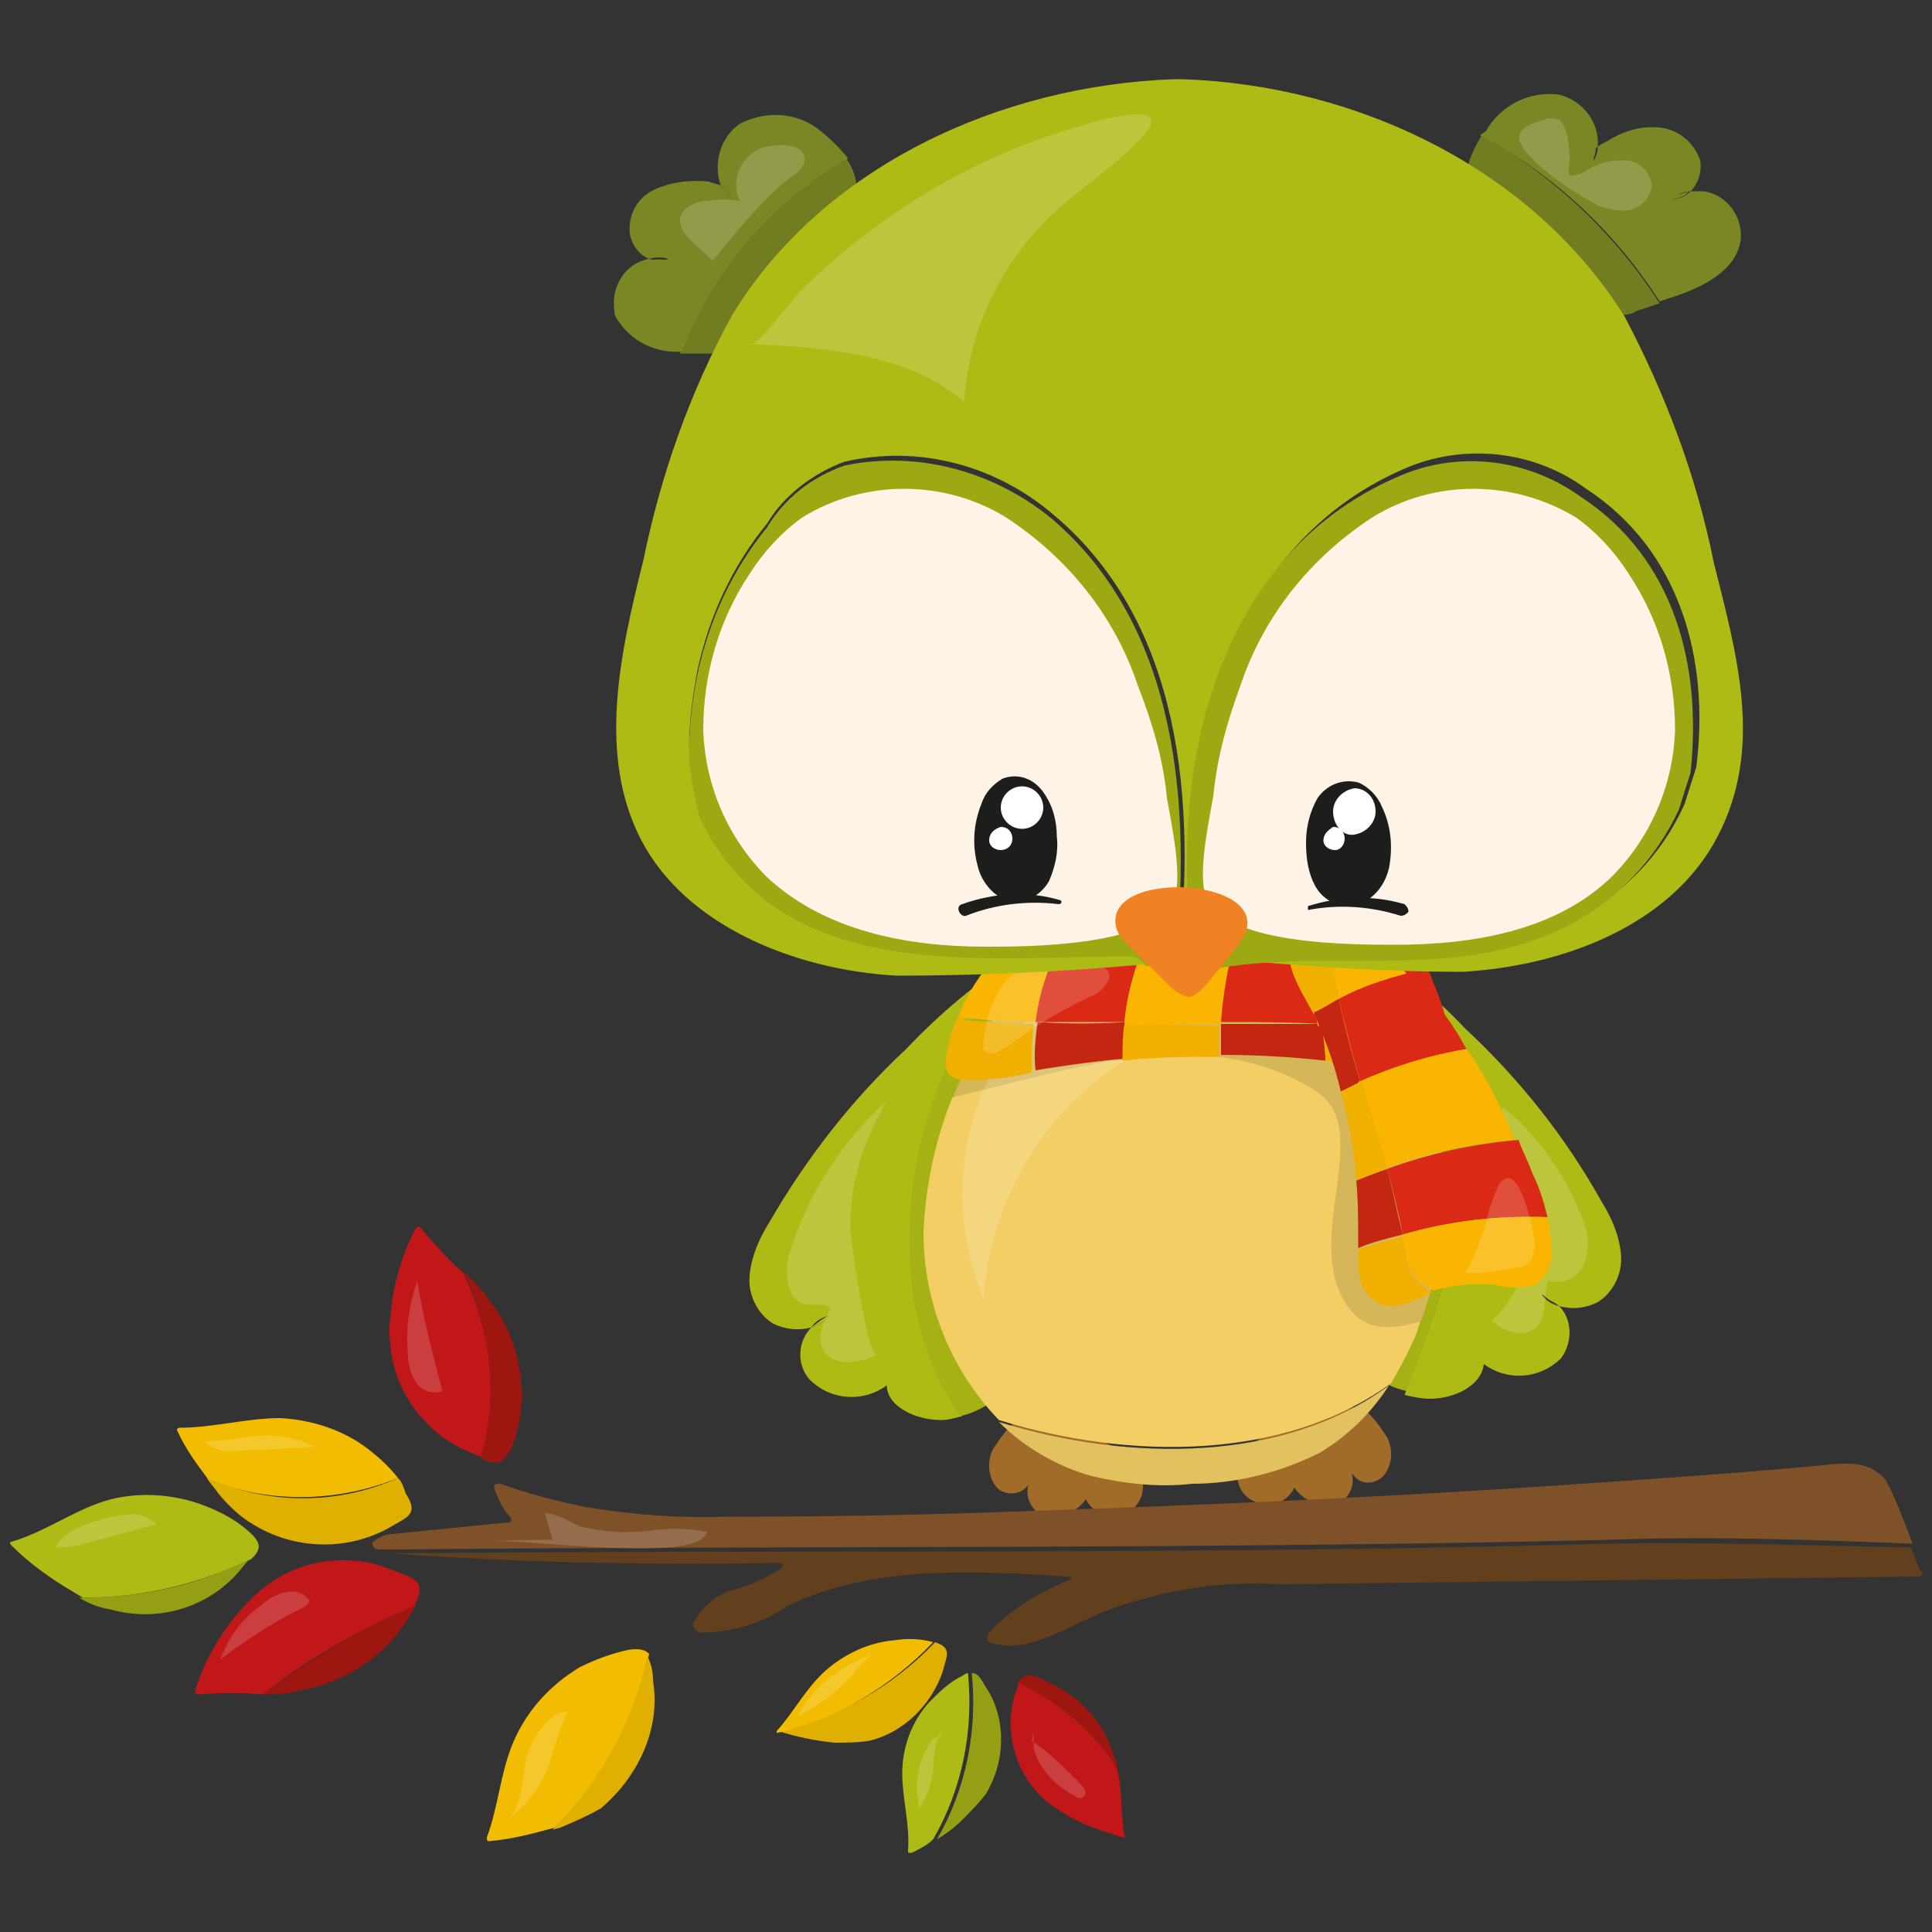 <?xml version="1.0" encoding="utf-8"?>
<!-- Generator: Adobe Illustrator 26.3.1, SVG Export Plug-In . SVG Version: 6.00 Build 0)  -->
<svg xmlns="http://www.w3.org/2000/svg" xmlns:xlink="http://www.w3.org/1999/xlink" version="1.1" id="Laag_1" x="0px" y="0px" viewBox="0 0 100 100" style="enable-background:new 0 0 100 100;" xml:space="preserve" width="400" height="400">
<rect x="0" y="0" width="100" height="100" fill="#333333" stroke="none"/>
<style type="text/css">
	.st0{fill:#E0C05E;}
	.st1{fill:#AFBB15;}
	.st2{fill:#A6B214;}
	.st3{fill:#A16C2A;}
	.st4{fill:#7E5128;}
	.st5{fill:#63401D;}
	.st6{fill:#9E1610;}
	.st7{fill:#C11718;}
	.st8{fill:#F2BD00;}
	.st9{fill:#DFB000;}
	.st10{fill:#949F13;}
	.st11{fill:#E2C15F;}
	.st12{fill:#D5B75A;}
	.st13{fill:#F2CE65;}
	.st14{opacity:0.17;fill:#FFFFFF;enable-background:new    ;}
	.st15{fill:#F1AF00;}
	.st16{fill:#FAB500;}
	.st17{fill:#C42711;}
	.st18{fill:#DA2A15;}
	.st19{fill:#7B8724;}
	.st20{fill:#717D20;}
	.st21{fill:#9DA913;}
	.st22{fill:#FDF3E6;}
	.st23{fill:#F08223;}
	.st24{fill:#1D1D1B;}
	.st25{fill:#FFFFFF;}
</style>
<g>
	<path class="st0" d="M61.6,52c0.6,0.9,1.7-0.6,2.5-0.8c2.4-0.6,4.8-0.6,7.2-0.2c-1-1.3-2.1-2.4-3.5-3.2c-6.6-3.9-12.1-1-15.6,3.7   C55.4,51.4,58.8,49.6,61.6,52z"/>
	<path class="st1" d="M42.9,68.1c-0.3,0.1-0.6,0.4-0.9,0.6C42.4,68.6,42.7,68.4,42.9,68.1z"/>
	<path class="st1" d="M52.7,49.5c-2.1,1.3-4.1,3-5.8,4.8c-2.8,2.6-5.2,5.7-7.1,9c-0.5,0.8-0.9,1.7-1,2.7c-0.1,1,0.4,2,1.2,2.5   c0.6,0.3,1.3,0.4,2,0.2c0.2-0.3,0.5-0.5,0.9-0.6c-0.2,0.3-0.5,0.5-0.9,0.6c-0.7,0.7-0.8,1.9-0.1,2.7c1.1,1.1,2.8,1.2,4,0.3   c0,1.1,1.5,1.8,2.8,1.8c0.4,0,0.7-0.1,1.1-0.2c-1.4-2-2.3-4.3-2.5-6.7C46.6,60.4,48.6,54.2,52.7,49.5z"/>
	<path class="st2" d="M52.7,49.5c-4.2,4.7-6.2,10.9-5.5,17.1c0.3,2.4,1.1,4.7,2.5,6.7c1.3-0.3,2.4-1.2,3.2-2.3   c0.8-1.3,1.2-2.9,1.3-4.4c0.5-6.1,0-11.8,1.2-17.8C54.4,48.8,53.5,49,52.7,49.5z"/>
	<path class="st2" d="M75.5,57.5c-0.5-3.2-2.3-5.6-4-8.2c-1.2-1-2.6-1.6-4.2-1.7c1.1,6,0.7,11.7,1.2,17.8c0.1,1.6,0.5,3.1,1.3,4.4   c0.7,1.1,1.7,1.9,3,2.2C74.5,67.5,76.2,62.8,75.5,57.5z"/>
	<path class="st1" d="M83.9,64.9c-0.1-1-0.5-1.9-1-2.7c-1.9-3.4-4.3-6.4-7.1-9c-1.3-1.4-2.8-2.6-4.3-3.8c1.7,2.5,3.5,4.9,4,8.2   c0.7,5.3-1,9.9-2.8,14.6c0.4,0.1,0.9,0.2,1.3,0.2c1.3,0,2.7-0.7,2.8-1.8c1.2,0.9,2.9,0.8,4-0.3c0.6-0.8,0.6-2-0.1-2.7   c-0.4-0.1-0.7-0.3-0.9-0.6c0.3,0.1,0.6,0.4,0.9,0.6c0.7,0.2,1.4,0.1,2-0.2C83.5,66.9,84,65.9,83.9,64.9z"/>
	<path class="st1" d="M79.8,66.9c0.2,0.3,0.5,0.5,0.9,0.6C80.4,67.3,80.1,67.1,79.8,66.9z"/>
	<path class="st3" d="M52.8,73.4c-0.6,0.4-1,1-1.4,1.6c-0.3,0.6-0.3,1.4,0.2,2c0.4,0.4,1.1,0.4,1.5,0c0.1-0.1,0.2-0.2,0.2-0.3   c-0.3,0.6,0,1.4,0.6,1.7c0.1,0,0.2,0.1,0.3,0.1c0.8,0.1,1.6-0.3,2-0.9c0.4,0.8,1.4,1.1,2.1,0.7c0.7-0.3,1-1.1,0.8-1.8   c-0.2-1.2-1.6-1.8-2.8-2.1l-3.3-1"/>
	<path class="st3" d="M70.4,72.8c0.6,0.4,1,1,1.4,1.6c0.3,0.6,0.3,1.4-0.2,2c-0.4,0.4-1.1,0.5-1.5,0c-0.1-0.1-0.2-0.2-0.2-0.3   c0.3,0.6,0,1.4-0.6,1.7c-0.1,0-0.2,0.1-0.3,0.1c-0.8,0.1-1.6-0.3-2-0.9c-0.4,0.8-1.3,1.1-2.1,0.7c-0.7-0.3-1-1.1-0.8-1.8   c0.2-1.2,1.6-1.8,2.8-2.1l3.3-1"/>
	<path class="st4" d="M97.6,76.6c-1-1.2-2.5-0.8-3.9-0.7c-4.4,0.4-8.9,0.7-13.3,1c-9,0.6-17.9,1-26.9,1.3c-5,0.2-10,0.3-15,0.3h-0.8   c-2.5,0.1-5-0.1-7.4-0.5c-1.5-0.3-3-0.7-4.4-1.2c-0.2,0-0.4,0-0.3,0.3c0.2,0.5,0.4,1,0.8,1.4c0.1,0.2,0.1,0.3-0.1,0.3l-6,0.6   c-0.4,0-0.7,0.2-1,0.4c-0.1,0.2,0.1,0.4,0.3,0.4h0.8c21-0.2,41.9,0,62.9-0.5c5.2-0.2,10.5,0,15.7,0.2   C98.6,78.9,98.2,77.7,97.6,76.6z"/>
	<path class="st5" d="M99.4,81.3c-0.2-0.4-0.3-0.8-0.5-1.2c-5.2-0.1-10.6-0.3-15.7-0.2c-21,0.6-41.9,0.3-62.9,0.5   c6.6,0.5,13.3,0.6,20,0.5c0.2,0,0.3,0.1,0.1,0.3c-0.8,0.5-1.6,0.9-2.5,1.1c-0.9,0.3-1.6,0.9-2,1.7c-0.1,0.2,0.1,0.4,0.3,0.5   c0,0,0,0,0.1,0c1.6,0,3.2-0.5,4.5-1.4c4.4-2.1,9.5-1.8,14.5-1.5c0.2,0,0.2,0.1,0,0.2c-1.5,0.6-3,1.5-4.1,2.7   c-0.1,0.1-0.1,0.3-0.1,0.4c0,0,0.1,0.1,0.1,0.1c1.9,0.7,4-0.8,6-1.6c2.9-1.1,6-1.6,9.1-1.4l33-0.4C99.5,81.6,99.6,81.5,99.4,81.3z"/>
	<path class="st6" d="M15.5,87.5c1.7-0.3,3.3-1.1,4.5-2.3c0.6-0.6,1.1-1.3,1.5-2.1c-2.8,1.2-5.5,2.8-7.9,4.6   C14.2,87.7,14.8,87.7,15.5,87.5z"/>
	<path class="st7" d="M20.4,81.3c-2.3-1-5-0.6-6.9,1c-0.6,0.5-1.1,1.1-1.6,1.7c-0.8,1.1-1.4,2.2-1.8,3.5c0,0.1,0,0.2,0.2,0.2   c1.1-0.1,2.2-0.1,3.3,0c2.4-1.9,5.1-3.4,7.9-4.6V83C22.1,81.8,21.4,81.7,20.4,81.3z"/>
	<path class="st8" d="M20.6,76.5c-0.4-0.5-0.8-0.9-1.3-1.3c-1.3-1.1-3-1.7-4.8-1.8c-1.7,0-3.5,0.5-5.2,0.5c-0.1,0-0.2,0.1-0.1,0.2   c0.4,0.9,1,1.7,1.6,2.5C13.9,77.8,17.4,77.8,20.6,76.5z"/>
	<path class="st9" d="M20.6,76.5c-3.1,1.4-6.7,1.4-9.9,0c0.2,0.3,0.4,0.5,0.6,0.8c0.5,0.6,1.1,1.2,1.8,1.6c2.1,1.3,4.8,1.4,7,0.2   c1-0.6,1.6-0.7,0.9-1.8C20.9,77,20.8,76.7,20.6,76.5z"/>
	<path class="st8" d="M32.5,85.4c-0.9,0.2-1.7,0.5-2.5,0.9c-1.5,0.9-2.7,2.2-3.4,3.8c-0.7,1.6-0.8,3.4-1.4,5c0,0.1,0,0.2,0.1,0.2   c1.2-0.1,2.3-0.4,3.4-0.7c2.5-2.4,4.2-5.6,4.9-9C33.4,85.4,33.1,85.3,32.5,85.4z"/>
	<path class="st9" d="M33.8,87c0-0.5-0.1-0.9-0.3-1.3c-0.7,3.4-2.4,6.5-4.9,9l0.4-0.1c0.7-0.3,1.4-0.6,2.1-1   C33.1,91.9,34.2,89.4,33.8,87z"/>
	<path class="st6" d="M25.4,67.4c-0.4-0.6-0.9-1.1-1.4-1.6c1.4,3,1.7,6.4,0.9,9.7c0.7,0.3,1.1,0.4,1.6-0.6c0.3-0.8,0.5-1.7,0.5-2.6   C27,70.5,26.5,68.8,25.4,67.4z"/>
	<path class="st7" d="M24,65.9c-0.8-0.7-1.5-1.5-2.2-2.3c0-0.1-0.1-0.1-0.2-0.1c0,0,0,0-0.1,0.1c-0.6,1.2-1,2.4-1.2,3.7   c-0.1,0.8-0.2,1.5-0.1,2.3c0.2,2.5,1.9,4.7,4.2,5.6l0.5,0.2C25.8,72.3,25.4,68.9,24,65.9z"/>
	<path class="st1" d="M13.2,80.5h-2.6H13.2c0.3-0.4,0.3-0.7-0.4-1.3c-0.7-0.6-1.5-1-2.3-1.3c-1.6-0.6-3.5-0.7-5.1-0.2   c-1.6,0.5-3.1,1.6-4.8,2.1c-0.1,0-0.1,0.1,0,0.2c0,0,0,0,0,0c0.9,0.9,2,1.7,3.2,2.4l0.5,0.3c3,0,6-0.7,8.7-2L13.2,80.5z"/>
	<path class="st10" d="M12.4,81.3l0.5-0.6c-2.7,1.4-5.7,2-8.8,2c0.5,0.3,1,0.5,1.6,0.6C8.2,84,10.8,83.2,12.4,81.3z"/>
	<path class="st6" d="M57.8,91.5c0-0.2,0-0.3-0.1-0.5c-0.4-1.3-1.1-2.4-2.2-3.2c-0.5-0.4-1.2-0.7-1.8-1c-0.6-0.2-0.8,0-1,0.3   C54.8,88.1,56.6,89.6,57.8,91.5z"/>
	<path class="st7" d="M57.8,91.5c-1.2-1.9-3-3.4-5.1-4.4c0,0.2-0.1,0.4-0.2,0.7c-0.5,1.8,0,3.8,1.4,5.2c0.4,0.4,0.9,0.7,1.4,1   c0.9,0.5,1.8,0.8,2.8,1.1c0.1,0,0.2,0,0.1-0.1C58,93.8,58.1,92.6,57.8,91.5z"/>
	<path class="st9" d="M48.8,86.5c0.2-0.8,0.5-1.2-0.4-1.5c-2.2,2.3-5,3.9-8.1,4.6l0,0c0.9,0.3,1.9,0.5,2.9,0.6c0.6,0,1.2,0,1.8-0.1   C46.7,89.7,48.2,88.3,48.8,86.5z"/>
	<path class="st8" d="M48.3,85L48.3,85c-0.7-0.2-1.4-0.2-2-0.1c-1.3,0.1-2.6,0.7-3.6,1.6c-1,0.9-1.6,2.1-2.5,3.1c0,0,0,0.1,0,0.1   C43.3,89,46.1,87.3,48.3,85z"/>
	<path class="st1" d="M49.7,86.8c-0.6,0.3-1.1,0.8-1.6,1.3c-0.9,1-1.4,2.3-1.4,3.7c0,1.3,0.4,2.6,0.3,4c0,0.1,0,0.1,0.1,0.1   c0,0,0.1,0,0.1,0c0.4-0.2,0.8-0.4,1.1-0.7c1.5-2.6,2.1-5.6,1.8-8.6C50,86.6,49.9,86.7,49.7,86.8z"/>
	<path class="st10" d="M50.3,86.6c0.3,3-0.3,6-1.8,8.6c0.5-0.3,0.9-0.6,1.3-1c0.4-0.4,0.8-0.8,1.2-1.3c1-1.6,1.1-3.7,0.2-5.3   C50.8,87,50.7,86.6,50.3,86.6z"/>
	<path class="st11" d="M51.7,73.6c1.3,1.3,3,2.3,4.8,2.8c1.7,0.4,3.5,0.6,5.2,0.4c2.3,0,4.6-0.6,6.6-1.6c1.5-0.9,2.7-2.1,3.6-3.5   C66.5,75.7,58.5,75.7,51.7,73.6z"/>
	<path class="st12" d="M68,56.5c3.2,1.9-0.4,7.4,1.5,10.8c0.8,1.6,2.3,1.7,4,1.2c1.4-3.7,1.6-7.7,0.6-11.6c-0.5-2.1-1.5-4.1-2.8-5.9   c-2.4-0.4-4.8-0.4-7.2,0.2c-0.8,0.2-1.9,1.7-2.5,0.8c-2.8-2.4-6.2-0.6-9.4-0.4C51,53.3,50,55,49.3,56.9C55.8,55.4,62.3,53,68,56.5z   "/>
	<path class="st13" d="M69.5,67.2c-1.9-3.4,1.7-8.9-1.5-10.8c-5.7-3.5-12.3-1.1-18.7,0.4c-0.9,2.2-1.4,4.6-1.5,7   c0,3.6,1.4,7.1,3.9,9.7c6.8,2.1,14.8,2.1,20.3-1.9c0.4-0.7,0.8-1.4,1.1-2.1c0.2-0.4,0.3-0.7,0.4-1.1C71.8,68.9,70.4,68.9,69.5,67.2   z"/>
	<path class="st14" d="M40.8,65.1c-0.1,0.5-0.1,0.9,0,1.4c0.1,0.5,0.4,0.9,0.9,1c0.4,0.1,0.9-0.1,1.3,0.2c-0.4,0.7-0.8,1.6-0.3,2.3   s1.8,0.6,2.7,0.1c-0.5,0.3-1.4-6.1-1.4-6.6c0-2.3,0.7-4.5,1.9-6.5C43.5,59.1,41.7,62,40.8,65.1z"/>
	<path class="st14" d="M81.7,62.6c0.4,0.8,0.6,1.7,0.4,2.5c-0.2,0.9-1,1.4-1.9,1.2c0,0-0.1,0-0.1,0c-0.2,0.9,0,2-0.7,2.5   c-0.7,0.5-1.6,0-2.2-0.4c1.5-1.5,2.3-3.5,2.2-5.6c0-1-0.2-2.1-0.6-3c-0.2-0.7-1.3-2-1-2.5C79.5,58.7,80.9,60.6,81.7,62.6z"/>
	<path class="st14" d="M54.1,51.8c-4.2,4-5.4,10.1-3.2,15.4c0.4-5.6,3.7-10.6,8.7-13.1c0.2-0.1,0.4-0.3,0.4-0.5s-0.2-0.2-0.3-0.3   c-1.9-1.2-4.3-1.5-6.5-0.8"/>
	<path class="st15" d="M49.6,52.6c-0.3,0.6-0.5,1.3-0.6,2c-0.1,0.3-0.1,0.7,0.1,1c0.2,0.2,0.5,0.3,0.8,0.3c1.2,0,2.4-0.1,3.5-0.4   c0-0.9,0-1.7,0.1-2.5c-1.2,0-2.4-0.1-3.6-0.2C49.9,52.7,49.7,52.7,49.6,52.6z"/>
	<path class="st16" d="M51.6,49.5c-0.9,0.9-1.5,1.9-2,3.1c0.1,0.1,0.3,0.1,0.4,0.1c1.2,0.1,2.4,0.2,3.6,0.2c0.2-1.6,0.7-3.1,1.6-4.5   C54,48.3,52.7,48.7,51.6,49.5z"/>
	<path class="st17" d="M53.7,52.9c-0.1,0.8-0.2,1.7-0.1,2.5l0.6-0.1c1.3-0.2,2.7-0.4,4-0.5c0-0.6,0-1.2,0.1-1.9   C56.7,53,55.2,53,53.7,52.9z"/>
	<path class="st18" d="M57.4,48.4c-0.7,0-1.4,0-2.2,0c-0.9,1.4-1.4,2.9-1.6,4.5c1.6,0,3,0,4.6,0c0.2-1.6,0.6-3.2,1.3-4.6   C58.8,48.3,58.1,48.4,57.4,48.4z"/>
	<path class="st16" d="M63.2,53c0.1-1.6,0.4-3.1,0.8-4.6c-1.5,0-3,0-4.5,0c-0.7,1.5-1.2,3-1.3,4.6L63.2,53z"/>
	<path class="st15" d="M58.2,53c-0.1,0.6-0.1,1.2-0.1,1.9c1.7-0.2,3.3-0.2,5-0.2c0-0.5,0-1.1,0-1.6L58.2,53z"/>
	<path class="st18" d="M67.5,48.4L64,48.3c-0.4,1.5-0.7,3.1-0.8,4.6c1.7,0,3.4,0,5.2,0.1C68.1,51.5,67.8,49.9,67.5,48.4z"/>
	<path class="st17" d="M63.2,53c0,0.6,0,1.1,0,1.6c1.8,0,3.6,0.1,5.4,0.3c0-0.6-0.1-1.3-0.2-1.9C66.6,53,64.9,53,63.2,53z"/>
	<path class="st16" d="M71.4,48.6h-0.7l-3.3-0.1c0.3,1.5,0.6,3.1,0.8,4.6c1.3,0,2.5,0.1,3.8,0.3C72.1,51.8,71.8,50.2,71.4,48.6z"/>
	<path class="st15" d="M68.4,53c0.1,0.6,0.2,1.3,0.2,1.9c1.2,0.1,2.4,0.3,3.6,0.6c0-0.7,0-1.4,0-2.2C70.9,53.2,69.6,53.1,68.4,53z"/>
	<path class="st18" d="M74.2,50.9c-0.2-0.7-0.6-1.2-1.1-1.7c-0.5-0.3-1.1-0.5-1.7-0.5c0.4,1.6,0.6,3.2,0.7,4.8c1,0.1,2,0.2,3,0.4   C74.9,52.8,74.6,51.8,74.2,50.9z"/>
	<path class="st18" d="M75.2,53.7c-1-0.2-2-0.3-3-0.4c0,0.7,0,1.5,0,2.2l0.7,0.1c0.9,0.2,2.1,0.2,2.4-0.6c0.1-0.3,0.1-0.7,0-1   C75.2,53.9,75.2,53.8,75.2,53.7z"/>
	<path class="st15" d="M69.6,48.5c-0.7-0.3-1.6-0.3-2.3,0c-1.3,0.8,0,2.7,0.7,4c0.4-0.3,0.9-0.5,1.4-0.7c0-0.4-0.2-0.8-0.2-1.2   C69,49.8,69.1,49,69.6,48.5z"/>
	<path class="st16" d="M72.2,49.9c-0.8-0.6-1.7-1.1-2.6-1.5c-0.5,0.6-0.7,1.4-0.5,2.1c0,0.4,0.2,0.8,0.2,1.2c1.1-0.5,2.3-1,3.5-1.3   C72.7,50.2,72.4,50.1,72.2,49.9z"/>
	<path class="st17" d="M68,52.4l0.2,0.5c0.5,1.2,0.9,2.3,1.2,3.6l1-0.5c-0.4-1.4-0.8-2.8-1.1-4.3C68.9,51.9,68.5,52.2,68,52.4z"/>
	<path class="st18" d="M72.8,50.4c-1.2,0.3-2.4,0.7-3.5,1.3c0.3,1.4,0.7,2.8,1.1,4.3c1.7-0.8,3.6-1.4,5.5-1.7   C75.1,52.8,74.1,51.5,72.8,50.4z"/>
	<path class="st17" d="M70.2,61.1c0.1,1.1,0.1,2.1,0.1,3.2v0.3c0.7-0.3,1.5-0.5,2.3-0.7c-0.3-1.2-0.5-2.3-0.8-3.4   C71.2,60.7,70.7,60.9,70.2,61.1z"/>
	<path class="st18" d="M80.1,63c-0.2-0.8-0.4-1.5-0.8-2.3c-0.2-0.6-0.5-1.1-0.7-1.7c-2.3,0.2-4.6,0.7-6.8,1.5   c0.3,1.1,0.6,2.3,0.8,3.4C75,63.2,77.5,62.9,80.1,63z"/>
	<path class="st15" d="M72.9,65.6c-0.1-0.6-0.2-1.1-0.3-1.6c-0.8,0.2-1.5,0.4-2.3,0.7c0,0.5,0,1.1,0.1,1.6c0.2,0.6,0.7,1.1,1.3,1.3   c0.6,0,1.2-0.1,1.7-0.4l0.7-0.3C73.6,66.6,73.2,66.2,72.9,65.6z"/>
	<path class="st16" d="M80.1,63c-2.5-0.1-5.1,0.2-7.5,0.9c0.1,0.5,0.2,1.1,0.3,1.6c0.3,0.6,0.7,1,1.3,1.3c1-0.3,2.1-0.4,3.2-0.3   c0.7,0.2,1.4,0.2,2.1,0c0.6-0.5,0.9-1.2,0.8-1.9C80.3,64,80.2,63.5,80.1,63z"/>
	<path class="st16" d="M76.2,54.7c-0.1-0.1-0.2-0.3-0.3-0.4c-1.9,0.3-3.8,0.9-5.6,1.7c0.4,1.5,0.9,3,1.3,4.5   c2.2-0.8,4.5-1.3,6.8-1.5C77.8,57.5,77.1,56.1,76.2,54.7z"/>
	<path class="st15" d="M69.4,56.5c0.4,1.5,0.7,3.1,0.8,4.6c0.5-0.2,1-0.4,1.6-0.6c-0.4-1.6-0.9-3-1.3-4.5L69.4,56.5z"/>
	<path class="st14" d="M79.4,64c0.1,0.4,0,0.9-0.2,1.3c-0.2,0.2-0.4,0.3-0.7,0.3c-0.9,0.2-1.8,0.3-2.7,0.3c0.2,0,0.9-2,1-2.2   c0.2-0.8,0.4-1.6,0.8-2.4C78.6,59.9,79.3,63.5,79.4,64z"/>
	<path class="st14" d="M53.9,49.9c-0.5,0.1-0.9,0.2-1.4,0.5c-0.3,0.2-0.6,0.5-0.8,0.9C51.2,52.1,51,53,50.9,54c0,0.1,0,0.2,0,0.3   c0.1,0.2,0.4,0.3,0.6,0.2c0.2-0.1,0.4-0.2,0.6-0.3c1.3-1,2.8-1.9,4.3-2.6c0.3-0.1,0.6-0.3,0.8-0.6C58.4,49.5,54.5,49.8,53.9,49.9z"/>
	<path class="st19" d="M34.6,13.5c-0.3-0.1-0.7-0.1-1,0C33.9,13.6,34.3,13.6,34.6,13.5z"/>
	<path class="st19" d="M37.8,10.2c0-0.3-0.2-0.5-0.5-0.6C37.4,9.8,37.6,10,37.8,10.2z"/>
	<path class="st20" d="M35.2,18.3c0.4,0,0.8,0,1.2,0h1.9c0.3,0,0.6,0,0.9-0.2c0.3-0.2,0.5-0.6,0.6-0.9c1.4-3.4,6.1-6,4-9   C39.9,10.5,36.9,14,35.2,18.3z"/>
	<path class="st19" d="M43.9,8.2c-0.4-0.5-0.9-1-1.4-1.4c-1.2-1-2.8-1.1-4.2-0.4c-1,0.7-1.4,2-1,3.2c0.3,0.1,0.5,0.3,0.5,0.6   c-0.2-0.2-0.4-0.4-0.5-0.6c-0.2-0.1-0.4-0.1-0.6-0.2c-0.9-0.1-1.9,0-2.8,0.4c-0.9,0.4-1.4,1.3-1.3,2.3c0.1,0.6,0.5,1.1,1,1.3   c0.3-0.1,0.7-0.1,1,0c-0.3,0.1-0.7,0.1-1,0c-1.2,0.2-2,1.4-1.8,2.7c0,0.2,0.1,0.4,0.2,0.5c0.7,1.1,2,1.7,3.3,1.6   C36.9,14,40,10.4,43.9,8.2z"/>
	<path class="st19" d="M82.4,8.4c0.1-0.2,0.2-0.5,0.2-0.7C82.4,7.8,82.3,8.1,82.4,8.4z"/>
	<path class="st19" d="M87.4,9.9c-0.3,0.1-0.7,0.2-1,0.4C86.8,10.3,87.2,10.2,87.4,9.9z"/>
	<path class="st20" d="M76.7,7c-3.1,5,3.3,5.5,6.2,8.6c0.2,0.3,0.5,0.5,0.9,0.7c0.3,0,0.6,0,0.9-0.2l1.2-0.4   C83.6,12.1,80.4,9.1,76.7,7z"/>
	<path class="st19" d="M90.1,12.4c0.1-1.2-0.7-2.3-1.9-2.5c-0.2,0-0.5,0-0.7,0c-0.3,0.3-0.6,0.4-1,0.4c0.3-0.2,0.6-0.4,1-0.4   c0.4-0.4,0.6-1,0.5-1.6c-0.3-0.9-1.1-1.6-2.1-1.7c-1-0.1-1.9,0.2-2.7,0.7c-0.2,0.1-0.4,0.2-0.5,0.3c0,0.3-0.1,0.5-0.2,0.7   c-0.1-0.3,0-0.6,0.2-0.7c0.1-1.3-0.8-2.4-2-2.7c-1.5-0.2-3,0.5-3.8,1.9L76.6,7c3.8,2,7,5,9.3,8.6l0.6-0.2   C88.1,14.9,89.9,14,90.1,12.4z"/>
	<path class="st1" d="M88.7,29.1c-0.9-4.5-2.5-8.7-4.6-12.7C79.3,8.7,70.2,4.4,61.2,4.1h-0.4c-9,0.3-18.2,4.5-22.9,12.2   c-2.2,4-3.7,8.3-4.6,12.7c-1.2,4.8-2.4,10.1-0.1,14.5c2.3,4.4,7.9,6.7,13.2,7c4.3,0,8.7-0.2,13-0.6c-0.2-0.3-0.5-0.4-0.8-0.5   c-7.9,0-18,1.5-22.3-7.2c-0.3-0.9-0.5-1.8-0.6-2.8c-0.1-1.6,0.1-3.1,0.4-4.7c0.6-2.8,1.8-5.4,3.6-7.6c0.9-1.5,2.4-2.6,4-3.2   c3.9-0.9,7.9,0.2,10.9,2.8c6.6,5.6,7.3,14.9,6.4,23h1.2c-1.6-9.5,0.8-21.2,10.4-25.4c3.1-1.4,6.8-1,9.5,1c4.9,3.2,6.4,8.9,5.7,14.4   l-0.6,1.9c-1.2,2.7-3.3,4.8-5.9,6.1c-5.7,2.8-11.8,1-18,1.9c-0.1,0-0.2,0-0.3,0c4.2,0.4,8.5,0.7,12.7,0.7c5.2-0.3,10.8-2.4,13.2-7   S89.9,33.9,88.7,29.1z"/>
	<path class="st21" d="M54.5,26.9c-3-2.5-7-3.6-10.8-2.8c-1.7,0.6-3.1,1.7-4,3.2c-1.8,2.2-3,4.8-3.6,7.6c-0.3,1.5-0.5,3.1-0.4,4.7   c0.1,0.9,0.3,1.8,0.5,2.7c4.2,8.7,14.2,7.2,22.3,7.2c0.3,0,0.6,0.2,0.8,0.5h1.5C61.7,41.8,61,32.5,54.5,26.9z"/>
	<path class="st21" d="M81,48c2.6-1.3,4.7-3.5,5.9-6.1l0.6-1.9c0.6-5.5-0.8-11.1-5.7-14.3c-2.8-2-6.4-2.4-9.5-1   c-9.7,4.2-12,15.9-10.4,25.4h0.9c0.1,0,0.2,0,0.3,0C69.2,49.1,75.3,50.8,81,48z"/>
	<path class="st22" d="M58.9,35.5c-1.2-3.6-3.6-6.6-6.8-8.7c-3.2-2-7.4-2-10.6,0c-1.1,0.8-2,1.8-2.7,2.9c-1.6,2.4-2.4,5.2-2.4,8.1   c0.1,2.9,1.3,5.6,3.3,7.6C42.7,48.2,47,49,51,49c2.2,0,8.5,0,9.7-2.3c0.6-1.1-0.1-4.2-0.3-5.4C60.2,39.2,59.6,37.3,58.9,35.5z"/>
	<path class="st22" d="M64.2,35.5c1.2-3.6,3.6-6.6,6.8-8.7c3.2-2,7.3-2,10.6,0c1.1,0.8,2,1.8,2.7,2.9c1.6,2.4,2.4,5.2,2.4,8.1   c-0.1,2.9-1.3,5.6-3.3,7.6c-2.9,2.8-7.2,3.5-11.2,3.5c-2.2,0-8.5,0-9.7-2.3c-0.6-1.1,0.1-4.2,0.3-5.4C63,39.2,63.5,37.4,64.2,35.5z   "/>
	<path class="st23" d="M57.8,48.1c0.1,0.3,0.3,0.5,0.5,0.7l2.2,2.2c0.3,0.3,0.6,0.5,1,0.6c0.4,0,0.7-0.4,1-0.7l1.6-2   C66.8,45.4,56.8,44.8,57.8,48.1z"/>
	<path class="st24" d="M71.9,44.9c0.2-1.1,0.1-2.2-0.4-3.2c-0.2-0.5-0.7-1-1.2-1.2c-0.8-0.2-1.6,0.1-2.1,0.8   c-0.4,0.7-0.6,1.5-0.6,2.3c0,0.8,0.1,1.6,0.5,2.3c0.4,0.7,1.2,1.1,2,1C71.1,46.6,71.7,45.8,71.9,44.9z"/>
	<path class="st24" d="M67.7,47.1c1.6-0.3,3.2-0.2,4.8,0.3c0.2,0,0.3-0.1,0.4-0.2c0-0.2-0.1-0.3-0.2-0.4c-1.7-0.5-3.4-0.4-5,0.1   c0,0,0,0.2,0,0.1L67.7,47.1z"/>
	<path class="st25" d="M71.2,42c0,0.6-0.5,1.1-1.1,1.2S69,42.7,69,42c0-0.6,0.5-1.1,1.1-1.2C70.7,40.8,71.2,41.3,71.2,42   C71.2,42,71.2,42,71.2,42z"/>
	<path class="st24" d="M50.6,44.8c-0.3-1.1-0.2-2.2,0.2-3.2c0.2-0.6,0.6-1,1.1-1.3c0.8-0.3,1.6,0,2.1,0.7c0.5,0.7,0.7,1.5,0.7,2.3   c0.1,0.8-0.1,1.6-0.4,2.3c-0.4,0.7-1.1,1.1-1.9,1.1C51.5,46.5,50.8,45.7,50.6,44.8z"/>
	<path class="st24" d="M54.9,46.6c-1.7-0.5-3.4-0.4-5.1,0.2c-0.4,0.1-0.1,0.7,0.2,0.6c1.5-0.6,3.2-0.8,4.8-0.6   C54.9,46.8,55,46.7,54.9,46.6L54.9,46.6z"/>
	<path class="st25" d="M51.8,41.8c0,0.6,0.5,1.1,1.1,1.1c0.6,0,1.1-0.5,1.1-1.1c0-0.6-0.5-1.1-1.1-1.1c0,0,0,0,0,0   C52.3,40.7,51.8,41.2,51.8,41.8z"/>
	<path class="st25" d="M51.2,43.5c0,0.3,0.3,0.5,0.6,0.5c0,0,0,0,0,0c0.3,0,0.6-0.2,0.6-0.6c0-0.3-0.2-0.6-0.6-0.6   C51.5,42.9,51.2,43.1,51.2,43.5C51.2,43.4,51.2,43.4,51.2,43.5z"/>
	<path class="st25" d="M68.5,43.5c0,0.3,0.3,0.5,0.6,0.5c0,0,0,0,0,0c0.3,0,0.5-0.3,0.5-0.6c0,0,0,0,0,0c0-0.3-0.2-0.6-0.6-0.6   C68.7,43,68.5,43.2,68.5,43.5L68.5,43.5z"/>
	<path class="st14" d="M38.9,17.8c3.9,0.2,8.1,0.5,11,3c0.2-3.2,1.5-6.3,3.6-8.7c1.6-1.9,3.7-3,5.4-4.8c2.3-2.2-1.7-1.2-2.9-0.8   c-4.3,1.2-8.3,3.3-11.8,6.1c-1,0.8-1.9,1.6-2.8,2.5C41.1,15.4,39.3,17.8,38.9,17.8z"/>
	<path class="st14" d="M39.3,7.7c-1,0.5-1.5,1.7-1,2.7c-0.6-0.1-1.1-0.1-1.7,0c-0.6,0-1.4,0.4-1.4,1c0,0.4,0.3,0.8,0.6,1.1l1.1,1   c1.1-1.4,2.2-2.7,3.5-3.9c0.4-0.4,1.5-0.9,1.2-1.6S39.8,7.5,39.3,7.7z"/>
	<path class="st14" d="M79.9,6.2c0.2-0.1,0.5-0.1,0.8,0c0.2,0.2,0.3,0.4,0.4,0.7c0.1,0.6,0.2,1.2,0.1,1.8c0,0.1,0,0.2,0,0.3   c0.1,0.2,0.4,0,0.6,0c0.6-0.4,1.3-0.7,2.1-0.7c0.8-0.1,1.5,0.5,1.6,1.3c-0.1,0.7-0.6,1.2-1.3,1.3c-0.7,0-1.3-0.1-1.9-0.5   c-1.1-0.6-2.1-1.3-3-2.2C78.2,7.1,78.5,6.6,79.9,6.2z"/>
	<path class="st14" d="M21.1,69.9c0,0.6,0.1,1.1,0.4,1.6c0.3,0.5,0.9,0.7,1.4,0.5c-0.5-1.9-1-3.8-1.3-5.7   C21.2,67.4,21,68.7,21.1,69.9z"/>
	<path class="st14" d="M6.5,78.4c0.6-0.1,1.2,0.1,1.6,0.5l-3.4,0.9c-0.6,0.2-1.2,0.3-1.8,0.3C3.2,79.1,5.5,78.5,6.5,78.4z"/>
	<path class="st14" d="M12.6,74.4c1.3-0.2,2.6-0.1,3.7,0.5l-4.1,0.2c-0.6,0.1-1.2-0.1-1.6-0.5C11.3,74.6,12,74.5,12.6,74.4z"/>
	<path class="st14" d="M13.5,83.1c0.7-0.6,1.6-1,2.3-0.5c0,0,0.1,0.1,0.2,0.2s-0.2,0.4-0.5,0.5c-1.4,0.7-2.8,1.6-4.1,2.6   C11.8,84.8,12.5,83.8,13.5,83.1z"/>
	<path class="st14" d="M27.3,90.8c-0.3,1.1-0.2,2.4-0.9,3.3c1-0.8,1.7-1.8,2.1-3c0.2-0.8,0.5-1.7,0.9-2.5   C28.5,88.5,27.6,89.9,27.3,90.8z"/>
	<path class="st14" d="M44.5,85.9c-1.4,0.6-2.5,1.6-3.2,2.9c1.1-0.5,2.1-1.3,2.9-2.2c0.3-0.4,0.6-0.7,1-1"/>
	<path class="st14" d="M48.6,90c0-0.1-0.2-0.1-0.3,0c-0.8,1-1,2.4-0.7,3.6c0.4-0.6,0.6-1.3,0.7-2c0-0.8,0.1-1.5,0.5-2.2"/>
	<path class="st14" d="M53.5,90.5c0.3,1.1,1.2,2,2.2,2.5c0.1,0.1,0.3,0.1,0.4,0c0.2-0.2,0-0.5-0.2-0.7c-0.8-0.8-1.6-1.6-2.5-2.2   l0.1-0.4"/>
	<path class="st14" d="M33.8,79.2c-1.3,0.2-2.6,0.1-3.8-0.2c-0.6-0.3-1.1-0.6-1.8-0.7l0.4,1.4c-1,0-2.1,0-3.1,0.1   c1.7-0.2,10.6,1.2,11.1-0.5C35.8,79.1,34.8,79.1,33.8,79.2z"/>
</g>
</svg>
<!-- fixed -->